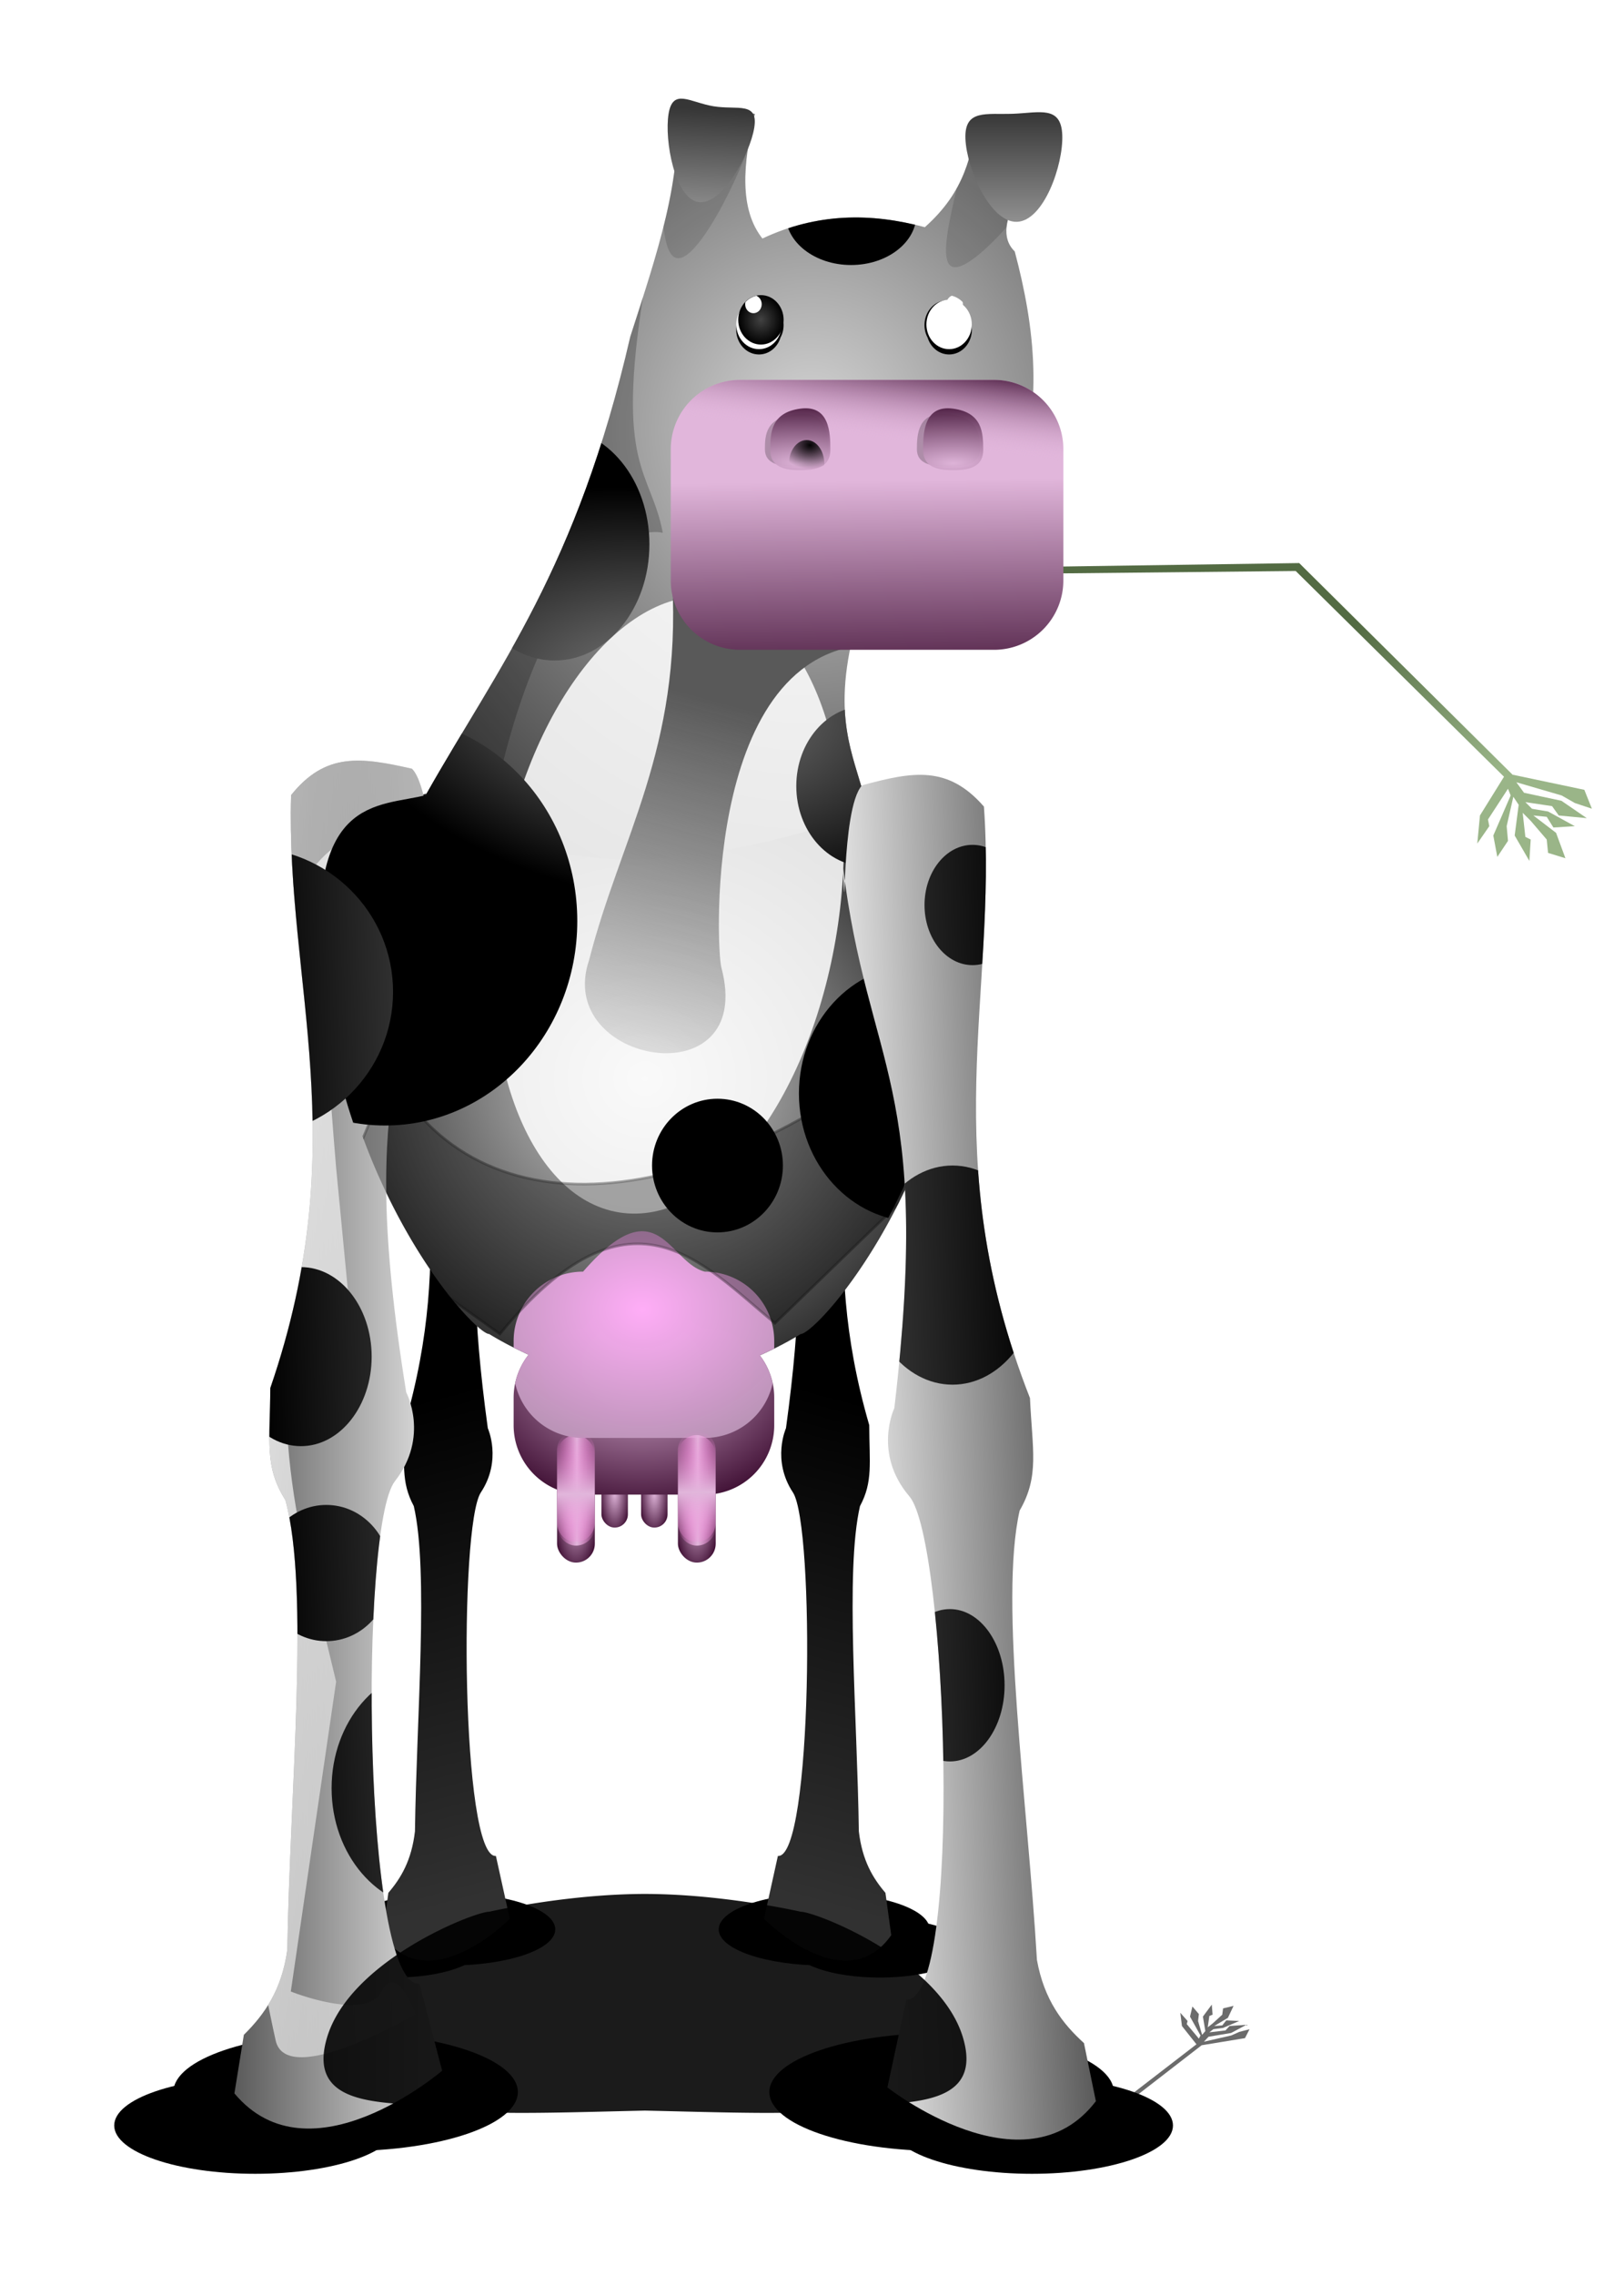 <svg xmlns="http://www.w3.org/2000/svg" xmlns:xlink="http://www.w3.org/1999/xlink" viewBox="0 0 614.29 860"><defs><linearGradient id="an" y2="535.59" xlink:href="#h" gradientUnits="userSpaceOnUse" x2="270.1" gradientTransform="scale(-1 1) rotate(2.445 -2110.641 -15986.077)" y1="535.59" x1="191.53"/><linearGradient id="o"><stop offset="0" stop-color="#838383"/><stop offset="1"/></linearGradient><linearGradient id="j"><stop offset="0" stop-color="#424242"/><stop offset="1"/></linearGradient><linearGradient id="i"><stop offset="0"/><stop offset="1" stop-color="#313131"/></linearGradient><linearGradient id="h"><stop offset="0" stop-color="#5a5a5a"/><stop offset="1" stop-color="#e5e5e5"/></linearGradient><linearGradient id="g"><stop offset="0" stop-color="#fff"/><stop offset="1" stop-color="#fff" stop-opacity="0"/></linearGradient><linearGradient id="d"><stop offset="0" stop-color="#e1b6db"/><stop offset="1" stop-color="#300024"/></linearGradient><linearGradient id="b"><stop offset="0" stop-color="#363636"/><stop offset="1" stop-color="#909090"/></linearGradient><linearGradient id="a"><stop offset="0" stop-color="#d6d6d6"/><stop offset="1" stop-color="#2e2e2e"/></linearGradient><linearGradient id="am" y2="538.97" xlink:href="#l" spreadMethod="reflect" gradientUnits="userSpaceOnUse" x2="321.43" gradientTransform="translate(0 -7.857)" y1="562.18" x1="321.79"/><linearGradient id="U" y2="559.68" xlink:href="#l" spreadMethod="reflect" gradientUnits="userSpaceOnUse" x2="328.21" gradientTransform="translate(54.286 73.571)" y1="559.68" x1="321.07"/><linearGradient id="M" y2="69.961" xlink:href="#b" gradientUnits="userSpaceOnUse" x2="371.88" gradientTransform="translate(8.571 80)" y1="30.8" x1="373.88"/><linearGradient id="N" y2="73.364" xlink:href="#b" gradientUnits="userSpaceOnUse" x2="486.36" gradientTransform="translate(8.571 80)" y1="31.922" x1="486.36"/><linearGradient id="C" y2="559.68" xlink:href="#l" spreadMethod="reflect" gradientUnits="userSpaceOnUse" x2="328.21" gradientTransform="translate(8.571 73.571)" y1="559.68" x1="321.07"/><linearGradient id="J" y2="122.89" gradientUnits="userSpaceOnUse" x2="437.77" gradientTransform="translate(8.571 80)" y1="155.12" x1="433.9"><stop offset="0" stop-color="#e1b6db" stop-opacity="0"/><stop offset="1" stop-color="#300024"/></linearGradient><linearGradient id="ap" y2="509.91" xlink:href="#o" spreadMethod="reflect" gradientUnits="userSpaceOnUse" x2="496" y1="513.95" x1="349.12"/><linearGradient id="l"><stop offset="0" stop-color="#e1b6db"/><stop offset="1" stop-color="#ff7edf" stop-opacity="0"/></linearGradient><linearGradient id="H" y2="414.29" gradientUnits="userSpaceOnUse" x2="337.14" gradientTransform="translate(8.571 80)" y1="256.43" x1="380.53"><stop offset="0" stop-color="#595959"/><stop offset="1" stop-color="#595959" stop-opacity="0"/></linearGradient><linearGradient id="X" y2="496.21" xlink:href="#g" gradientUnits="userSpaceOnUse" x2="309.16" y1="486.21" x1="173.7"/><linearGradient id="r" y2="280.09" gradientUnits="userSpaceOnUse" x2="672.14" gradientTransform="translate(8.571 80)" y1="227.23" x1="614.47"><stop offset="0" stop-color="#536b43"/><stop offset="1" stop-color="#9ab588"/></linearGradient><linearGradient id="z" y2="535.59" xlink:href="#h" gradientUnits="userSpaceOnUse" x2="270.1" gradientTransform="translate(8.571 80)" y1="535.59" x1="191.53"/><linearGradient id="k"><stop offset="0"/><stop offset="1" stop-opacity="0"/></linearGradient><linearGradient id="x" y2="696.53" xlink:href="#i" gradientUnits="userSpaceOnUse" x2="364.26" gradientTransform="translate(8.571 80)" y1="515.1" x1="413.28"/><linearGradient id="w" y2="696.53" xlink:href="#i" gradientUnits="userSpaceOnUse" x2="364.26" gradientTransform="matrix(-1 0 0 1 696.11 80)" y1="515.1" x1="413.28"/><linearGradient id="I" y2="261.28" xlink:href="#d" gradientUnits="userSpaceOnUse" x2="432.22" gradientTransform="translate(8.571 80)" y1="171.28" x1="430.87"/><radialGradient id="v" xlink:href="#d" gradientUnits="userSpaceOnUse" cy="559.94" cx="320.71" gradientTransform="matrix(1.3 0 -0 3.625 -87.635 -1388.7)" r="7.143"/><radialGradient id="f" xlink:href="#a" gradientUnits="userSpaceOnUse" cy="176.29" cx="376.04" gradientTransform="matrix(1.738 -.01 .01 1.819 -331.61 -137.64)" r="119.29"/><radialGradient id="Q" gradientUnits="userSpaceOnUse" cy="485.71" cx="345.97" gradientTransform="matrix(1.551 0 0 1.217 -190.79 -106.57)" r="49.286"><stop offset="0" stop-color="#ffadf7"/><stop offset="1" stop-color="#b190ae" stop-opacity=".992"/><stop offset="1" stop-color="#670058" stop-opacity="0"/></radialGradient><radialGradient id="Z" xlink:href="#j" gradientUnits="userSpaceOnUse" cy="112.16" cx="391.94" gradientTransform="matrix(1 0 0 1.088 0 -9.897)" r="8.586"/><radialGradient id="A" xlink:href="#d" gradientUnits="userSpaceOnUse" cy="485.71" cx="345.97" gradientTransform="matrix(1.551 0 0 1.217 -182.22 -5.141)" r="49.286"/><radialGradient id="af" xlink:href="#o" gradientUnits="userSpaceOnUse" cy="253.34" cx="358.88" gradientTransform="matrix(.988 .156 -.09 .568 27.124 53.386)" r="135.09"/><radialGradient id="ai" xlink:href="#k" gradientUnits="userSpaceOnUse" cy="159.54" cx="409.24" gradientTransform="matrix(1.717 0 0 1.34 -293.42 -55.976)" r="6.692"/><radialGradient id="ah" xlink:href="#d" gradientUnits="userSpaceOnUse" cy="167.5" cx="392.38" gradientTransform="matrix(6.979 .052 -.016 2.192 -2330.1 -222.9)" r="11.364"/><radialGradient id="aj" xlink:href="#d" gradientUnits="userSpaceOnUse" cy="167.5" cx="392.38" gradientTransform="matrix(-6.979 .052 .016 2.192 3207.7 -142.9)" r="11.364"/><radialGradient id="e" xlink:href="#a" gradientUnits="userSpaceOnUse" cy="485.71" cx="345.97" gradientTransform="matrix(1.551 0 0 1.217 -190.79 -85.141)" r="49.286"/><radialGradient id="u" xlink:href="#d" gradientUnits="userSpaceOnUse" cy="559.94" cx="320.71" gradientTransform="matrix(1.3 0 -0 3.625 -41.921 -1388.7)" r="7.143"/><radialGradient id="s" xlink:href="#d" gradientUnits="userSpaceOnUse" cy="559.94" cx="320.71" gradientTransform="matrix(.91 0 0 2.538 67.084 -787.25)" r="7.143"/><radialGradient id="t" xlink:href="#d" gradientUnits="userSpaceOnUse" cy="559.94" cx="320.71" gradientTransform="matrix(.91 0 0 2.538 52.084 -787.25)" r="7.143"/><radialGradient id="c" xlink:href="#a" gradientUnits="userSpaceOnUse" cy="176.29" cx="376.04" gradientTransform="matrix(1.718 .263 -.275 1.798 -188.24 -264.67)" r="119.29"/><radialGradient id="D" xlink:href="#a" gradientUnits="userSpaceOnUse" cy="176.29" cx="376.04" gradientTransform="matrix(1.718 .263 -.275 1.798 -179.67 -184.67)" r="119.29"/><radialGradient id="y" xlink:href="#a" gradientUnits="userSpaceOnUse" cy="397.33" cx="346.83" gradientTransform="matrix(1 0 0 .947 8.571 100.93)" r="121.59"/><radialGradient id="n" xlink:href="#a" gradientUnits="userSpaceOnUse" cy="397.33" cx="346.83" gradientTransform="matrix(1 0 0 .947 -1.437 21.745)" r="121.59"/><radialGradient id="m" xlink:href="#a" gradientUnits="userSpaceOnUse" cy="397.33" cx="346.83" gradientTransform="matrix(1 0 0 .947 0 20.931)" r="121.59"/><filter id="ag" color-interpolation-filters="sRGB"><feGaussianBlur stdDeviation=".576"/></filter><filter id="W" color-interpolation-filters="sRGB"><feGaussianBlur stdDeviation="5.008"/></filter><filter id="G" height="1.152" width="1.261" color-interpolation-filters="sRGB" y="-.076" x="-.13"><feGaussianBlur stdDeviation="6.138"/></filter><filter id="P" height="1.543" width="1.43" color-interpolation-filters="sRGB" y="-.271" x="-.215"><feGaussianBlur stdDeviation="8.835"/></filter><filter id="aq" height="1.945" width="1.322" color-interpolation-filters="sRGB" y="-.473" x="-.161"><feGaussianBlur stdDeviation="16.298"/></filter><filter id="Y" height="1.27" width="1.308" color-interpolation-filters="sRGB" y="-.135" x="-.154"><feGaussianBlur stdDeviation="1.15"/></filter><filter id="L" height="1.202" width="1.063" color-interpolation-filters="sRGB" y="-.101" x="-.031"><feGaussianBlur stdDeviation="1.958"/></filter><filter id="F" height="1.377" width="1.661" color-interpolation-filters="sRGB" y="-.188" x="-.331"><feGaussianBlur stdDeviation="18.316"/></filter><filter id="ad" height="1.194" width="1.314" color-interpolation-filters="sRGB" y="-.097" x="-.157"><feGaussianBlur stdDeviation="10.732"/></filter><filter id="T" height="1.292" width="1.855" color-interpolation-filters="sRGB" y="-.146" x="-.427"><feGaussianBlur stdDeviation="2.545"/></filter><filter id="B" height="1.292" width="1.855" color-interpolation-filters="sRGB" y="-.146" x="-.427"><feGaussianBlur stdDeviation="2.545"/></filter><filter id="al" color-interpolation-filters="sRGB"><feGaussianBlur stdDeviation="1.527"/></filter><filter id="q" height="1.993" width="1.363" color-interpolation-filters="sRGB" y="-.496" x="-.181"><feGaussianBlur stdDeviation="11.226"/></filter><filter id="S" height="1.363" width="1.179" color-interpolation-filters="sRGB" y="-.182" x="-.09"><feGaussianBlur stdDeviation="8.41"/></filter><filter id="p" height="1.472" width="1.119" color-interpolation-filters="sRGB" y="-.236" x="-.059"><feGaussianBlur stdDeviation="5.218"/></filter><filter id="ab" height="1.806" width="1.877" color-interpolation-filters="sRGB" y="-.403" x="-.439"><feGaussianBlur stdDeviation="3.138"/></filter><clipPath id="R" clipPathUnits="userSpaceOnUse"><path d="M300.59 282.14c-12.234-.013-22.513 1.063-28.406 4.5-17.143 10-54.259-7.147-45.688 74.281 8.571 81.429 55.692 132.88 61.406 132.88 0 0 25.041 16 52.281 18.406.084.007.166.024.25.031.638.062 1.267.083 1.906.125.503.03.997.073 1.5.094.228.01.46.024.688.031.797.026 1.608.032 2.406.032a72.978 72.978 0 002.937-.063c.472-.02.935-.065 1.407-.094.723-.047 1.434-.083 2.156-.156 27.24-2.406 52.28-18.406 52.28-18.406 5.715 0 52.867-51.446 61.439-132.88 8.571-81.429-28.576-64.28-45.72-74.28-12.667-7.39-45.602-3.865-74.624-2.095-15.522-.947-32.153-2.392-46.22-2.406z" fill="url(#m)"/></clipPath><clipPath id="ak" clipPathUnits="userSpaceOnUse"><path d="M345.34 476.38c-5.35.185-12.197 4.12-21.938 15.281-14.55 0-26.25 11.7-26.25 26.25v10.344a26.152 26.152 0 0016.406 24.344v18.625c0 3.957 3.2 7.156 7.156 7.156s7.125-3.199 7.125-7.156v-16.719h31.438v16.719c0 3.957 3.2 7.156 7.156 7.156s7.125-3.199 7.125-7.156v-17.031a26.192 26.192 0 0022.156-25.938v-10.344c0-14.55-11.73-26.25-26.28-26.25-9.123-2.373-13.88-15.635-24.095-15.281z"/></clipPath><clipPath id="ac" clipPathUnits="userSpaceOnUse"><path d="M358.41 28.25c3.311 27.719-7.425 58.235-17.156 88.562-20.197 87.743-49.666 124.4-77.031 172.72-.418.097-.856.16-1.281.25-1.111-4.348-2.491-7.952-4.25-9.688-19.38-4.378-32.701-6.256-45.72 10-2.025 71.482 24.172 130.94-7.874 224.16-.057 19.652-2.39 29.572 5.719 42.312 9.293 34.028 1.663 110.38.718 170-2.09 15.228-8.678 24.486-16.438 32.156l-3.562 22.125c28.57 34.286 78.562-8.562 78.562-8.562l-8.563-32.844c-21.535 1.504-22.798-172.71-9.28-190 13.198-16.881 4.28-33.594 4.28-33.594-5.182-32.018-7.322-56.016-7.562-75.469 16.24 33.941 35.422 53.438 38.938 53.438 0 0 25.04 16 52.28 18.406.084.007.167.024.25.031.64.062 1.267.083 1.907.125.503.03.997.073 1.5.094.228.01.46.024.688.031.796.026 1.608.032 2.406.032a72.978 72.978 0 002.937-.063c.472-.02.935-.065 1.406-.094.724-.047 1.434-.083 2.157-.156 27.24-2.406 52.28-18.406 52.28-18.406 5.715 0 52.867-51.446 61.439-132.88 7.395-70.26-19.228-67.163-37.688-71.406-4.505-16.12-11.184-29.62-3.938-59.844 6.342-7.433 24.683-7.677 44.281-7.156 9.208-5.237 18.205-11.118 16.875-47.97 11.05-31.577 7.676-61.096 0-90-10.538-10.312 7.903-29.45 16-47.75l-30-2.843c-2.446 13.81-4.452 27.628-20 41.438-20.476-5.55-40.96-5.385-61.438 4.281-8.735-11.044-7.501-28.076-2.844-47.156l-30-4.28z" fill="url(#c)"/></clipPath><clipPath id="ao" clipPathUnits="userSpaceOnUse"><path d="M237.66 277.06c-9.147.139-16.958 3.379-24.688 13.031-2.026 71.482 24.171 130.94-7.875 224.16-.057 19.652-2.39 29.572 5.719 42.312 9.293 34.028 1.663 110.38.719 170-2.091 15.228-8.68 24.486-16.438 32.156l-3.563 22.125c28.571 34.286 78.562-8.563 78.562-8.563l-8.562-32.844c-21.535 1.504-22.798-172.71-9.282-190 13.2-16.88 4.282-33.594 4.282-33.594-19.267-119.05 3.377-127.98 10.188-199.88-.785-9.06-2.77-30.683-8.032-35.875-7.873-1.778-14.773-3.126-21.03-3.03zm29.062 38.906c.504 5.818.531 6.546.531-5.875-.158 2.012-.35 3.956-.531 5.875zm184.5-33.562c-6.65-.067-13.892 1.693-22.281 3.969-5.021 5.396-6.1 26.963-6.5 36.094 9.866 71.608 32.862 79.545 18.688 199.34 0 0-8.189 17.073 5.719 33.375 14.24 16.693 20.424 190.8-1.156 190.22l-7.157 33.188s51.761 40.692 78.844 5.219l-4.5-21.97c-8.079-7.332-15.043-16.28-17.78-31.405-3.488-59.528-14.366-135.48-6.532-169.88 7.558-13.075 4.77-22.9 3.875-42.531-35.994-91.765-12.332-152.29-17.406-223.62-7.706-8.824-15.263-11.914-23.812-12zm-28.781 40.062c-.26-1.887-.54-3.771-.781-5.75.532 12.464.522 11.654.781 5.75z" fill="#757575"/></clipPath><clipPath id="ae" clipPathUnits="userSpaceOnUse"><path d="M358.41 28.25c3.311 27.719-7.425 58.235-17.156 88.562-20.22 87.84-49.734 124.48-77.125 172.88.116.083.228.167.344.25-18.46 4.948-47.038-.686-39.406 71.812 8.571 81.429 55.692 132.88 61.406 132.88 0 0 25.04 16 52.28 18.406.084.007.167.024.25.031.64.062 1.267.083 1.907.125.502.03.997.073 1.5.094.227.01.46.024.687.031.797.026 1.609.032 2.407.032a72.978 72.978 0 002.937-.063c.472-.02.935-.065 1.406-.094.724-.047 1.434-.083 2.157-.156 27.24-2.406 52.28-18.406 52.28-18.406 5.715 0 52.867-51.446 61.439-132.88 7.162-68.047-17.601-67.262-35.938-71-4.498-16.66-11.676-30.092-4.25-61.062 6.341-7.433 24.683-7.677 44.28-7.156 9.209-5.237 18.206-11.118 16.876-47.97 11.049-31.577 7.676-61.096 0-90-10.538-10.312 7.902-29.45 16-47.75l-30-2.843c-2.446 13.81-4.453 27.628-20 41.438-20.476-5.55-40.961-5.385-61.438 4.281-8.736-11.044-7.502-28.076-2.844-47.156l-30-4.28z" fill="url(#n)"/></clipPath><clipPath id="V" clipPathUnits="userSpaceOnUse"><path d="M258.67 280.1c8.64 8.526 8.571 61.767 8.571 30-6.08 77.396-30.495 83.533-10.714 205.76 0 0 8.914 16.691-4.285 33.571-13.516 17.286-12.25 191.5 9.285 190l8.572 32.857s-50 42.857-78.571 8.571l3.571-22.143c7.76-7.67 14.338-16.915 16.43-32.143.943-59.622 8.579-135.97-.715-170-8.109-12.74-5.771-22.67-5.714-42.32 32.046-93.218 5.831-152.67 7.857-224.15 13.018-16.257 26.335-14.379 45.714-10z" fill="#5a5a5a"/></clipPath><clipPath id="E" clipPathUnits="userSpaceOnUse"><path d="M254.21 65.907c7.618 26.856 1.802 58.679-3.051 90.157-6.184 89.825-29.537 130.65-48.984 182.66-17.558 7.106-44.396 8.135-26.051 76.439 21.239 79.076 75.846 122.49 81.49 121.6 0 0 27.24 11.874 54.52 9.977.084-.006.169-.002.252-.008.64-.039 1.264-.117 1.903-.175.5-.049.995-.085 1.496-.143.226-.026.458-.049.684-.077.79-.1 1.593-.22 2.381-.347a72.939 72.939 0 002.891-.522c.463-.094.914-.211 1.374-.313.708-.161 1.404-.308 2.105-.493 26.526-6.65 48.747-26.38 48.747-26.38 5.644-.896 44.141-59.102 39.833-140.87-3.717-70.55-29.525-63.315-48.422-64.61-6.978-15.215-15.692-27.5-13.276-58.485 5.098-8.336 23.173-11.454 42.61-14.014 8.273-6.617 16.235-13.836 9.142-50.022 5.959-32.92-2.003-61.544-14.118-88.886-12.026-8.533 3.185-30.325 8.311-49.669l-30.075 1.897c-.249 14.022-.063 27.984-13.252 44.062-21.093-2.269-41.299 1.107-60.005 13.866-10.36-9.537-11.813-26.552-10.206-46.126l-30.3.478z" fill="url(#f)"/></clipPath><clipPath id="O" clipPathUnits="userSpaceOnUse"><path d="M300.59 282.16c-12.234-.013-22.513 1.063-28.406 4.5-17.143 10-54.259-7.147-45.688 74.281 8.571 81.429 55.692 132.88 61.406 132.88 0 0 5.83 3.702 14.875 7.813-3.532 4.471-5.625 10.115-5.625 16.28v10.344c0 14.55 11.7 26.25 26.25 26.25h46.031c14.55 0 26.281-11.7 26.281-26.25v-10.344a26.146 26.146 0 00-5.469-16.03c9.388-4.217 15.47-8.063 15.47-8.063 5.714 0 52.865-51.446 61.437-132.88 8.572-81.429-28.576-64.281-45.719-74.281-12.668-7.39-45.603-3.865-74.625-2.094-15.522-.947-32.153-2.392-46.219-2.406z" fill="url(#e)"/></clipPath><clipPath id="K" clipPathUnits="userSpaceOnUse"><path d="M264.11 289.68c27.391-48.397 56.923-85.017 77.143-172.86 9.731-30.327 20.454-60.853 17.143-88.571l30 4.286c-4.658 19.08-5.878 36.099 2.857 47.143 20.476-9.667 40.952-9.836 61.43-4.286 15.547-13.81 17.553-27.619 20-41.429l30 2.857c-8.098 18.3-26.529 37.421-15.99 47.735 7.676 28.903 11.05 58.422 0 90 1.33 36.851-7.66 42.742-16.868 47.98-19.598-.52-37.944-.29-44.286 7.143-8.303 34.63 1.669 47.331 5.714 67.143-57.065 17.885-113.82 31.159-167.14-7.143z" fill="url(#c)"/></clipPath><clipPath id="aa" clipPathUnits="userSpaceOnUse"><path d="M400.53 112.16a8.586 9.344 0 11-17.173 0 8.586 9.344 0 1117.173 0z" transform="translate(-674.37 -178.98) scale(2.741)"/></clipPath></defs><g transform="translate(-111.43 -69.505)"><path transform="matrix(.604 0 0 1 158.26 65.858)" d="M495.71 813.84l98.571.673 80.72-37.71 27.14-2.69 2.86-3.37-6.429 1.01-5 1.348-17.143 2.357 2.9-1.873 14.141-1.429 9.597-3.095-10.607.476-2.526 1.667-10.102.714 2.526-1.19 6.06-.477 10.103-2.619-8.081-.238-2.526 1.905-5.05.238 8.586-3.095 3.535-4.524-6.566.952-.505 2.381-6.06 3.334-3.031 1.428 1.01-4.285 2.02-.477-.505-3.81-5.556 4.525 1.515 5.476-2.02 1.429-2.525-5.238.505-2.62-4.04-2.857-1.516 3.81 6.566 7.143-1.01 1.19-7.576-5.476.505-1.19-4.546-3.096 1.01 5 9.092 6.905-78.792 36.668-98.49-.476 1.244 1.211z" opacity=".758" filter="url(#p)"/><path d="M300 773.79c0 14.991-33.259 27.143-74.286 27.143s-74.286-12.152-74.286-27.143 33.259-27.143 74.286-27.143S300 758.799 300 773.79z" transform="matrix(-.439 0 0 .411 543.35 487.89)" filter="url(#q)"/><path d="M300 773.79c0 14.991-33.259 27.143-74.286 27.143s-74.286-12.152-74.286-27.143 33.259-27.143 74.286-27.143S300 758.799 300 773.79z" transform="matrix(-.537 0 0 .503 544.39 409.64)" filter="url(#q)"/><path d="M300 773.79c0 14.991-33.259 27.143-74.286 27.143s-74.286-12.152-74.286-27.143 33.259-27.143 74.286-27.143S300 758.799 300 773.79z" transform="matrix(.439 0 0 .411 161.4 487.89)" filter="url(#q)"/><path d="M300 773.79c0 14.991-33.259 27.143-74.286 27.143s-74.286-12.152-74.286-27.143 33.259-27.143 74.286-27.143S300 758.799 300 773.79z" transform="matrix(.537 0 0 .503 160.36 409.64)" filter="url(#q)"/><path d="M300 773.79c0 14.991-33.259 27.143-74.286 27.143s-74.286-12.152-74.286-27.143 33.259-27.143 74.286-27.143S300 758.799 300 773.79z" transform="matrix(-.718 0 0 .673 663.84 352.23)" filter="url(#q)"/><path d="M300 773.79c0 14.991-33.259 27.143-74.286 27.143s-74.286-12.152-74.286-27.143 33.259-27.143 74.286-27.143S300 758.799 300 773.79z" transform="matrix(-.877 0 0 .822 665.54 224.29)" filter="url(#q)"/><path d="M300 773.79c0 14.991-33.259 27.143-74.286 27.143s-74.286-12.152-74.286-27.143 33.259-27.143 74.286-27.143S300 758.799 300 773.79z" transform="matrix(.718 0 0 .673 45.91 352.23)" filter="url(#q)"/><path d="M300 773.79c0 14.991-33.259 27.143-74.286 27.143s-74.286-12.152-74.286-27.143 33.259-27.143 74.286-27.143S300 758.799 300 773.79z" transform="matrix(.877 0 0 .822 44.217 224.29)" filter="url(#q)"/><path d="M504.29 283.79l98.571-1.429 80.714 80 27.143 5.715 2.857 7.142-6.429-2.142-5-2.858-17.142-5 2.899 3.973 14.142 3.03 9.596 6.567-10.607-1.01-2.525-3.536-10.102-1.515 2.525 2.525 6.06 1.01 10.103 5.556-8.081.505-2.526-4.04-5.05-.506 8.586 6.566 3.535 9.597-6.566-2.02-.505-5.051-6.06-7.071-3.031-3.03 1.01 9.09 2.02 1.01-.505 8.082-5.556-9.596 1.516-11.617-2.02-3.03-2.526 11.111.505 5.556-4.04 6.06-1.516-8.08 6.566-15.152-1.01-2.526-7.576 11.617.505 2.526-4.546 6.566 1.01-10.607 9.092-14.647-78.792-77.782-98.49 1.01 1.244-2.569z" fill="url(#r)"/><rect rx="5" ry="5" height="29.25" width="10" y="617.72" x="353.93" fill="url(#s)"/><rect rx="5" ry="5" height="29.25" width="10" y="617.72" x="338.93" fill="url(#t)"/><rect rx="7.143" ry="7.143" height="41.786" width="14.286" y="618.43" x="367.86" fill="url(#u)"/><rect rx="7.143" ry="7.143" height="41.786" width="14.286" y="618.43" x="322.14" fill="url(#v)"/><path d="M297.26 438.89c5.292 6.166 5.25 44.673 5.25 21.698-3.725 55.977-18.677 60.416-6.562 148.81 0 0 5.459 12.072-2.625 24.281-8.278 12.502-7.502 138.51 5.687 137.42l5.25 23.764s-30.622 30.997-48.121 6.2l2.187-16.016c4.752-5.548 8.78-12.234 10.062-23.247.578-43.122 5.254-98.342-.438-122.95-4.966-9.215-3.534-16.396-3.5-30.609 19.627-67.419 3.572-110.42 4.813-162.12 7.973-11.758 16.129-10.399 27.998-7.232z" fill="url(#w)"/><path d="M407.42 438.89c-5.292 6.166-5.25 44.673-5.25 21.698 3.725 55.977 18.677 60.416 6.562 148.81 0 0-5.459 12.072 2.625 24.281 8.278 12.502 7.502 138.51-5.687 137.42l-5.25 23.764s30.622 30.997 48.121 6.2l-2.187-16.016c-4.752-5.548-8.78-12.234-10.062-23.247-.578-43.122-5.254-98.342.438-122.95 4.966-9.215 3.534-16.396 3.5-30.609-19.627-67.419-3.572-110.42-4.813-162.12-7.973-11.758-16.129-10.399-27.998-7.232z" fill="url(#x)"/><path d="M309.17 362.14c-12.234-.013-22.513 1.063-28.406 4.5-17.143 10-54.259-7.147-45.688 74.281 8.571 81.429 55.692 132.88 61.406 132.88 0 0 25.041 16 52.281 18.406.084.007.166.024.25.031.638.062 1.267.083 1.906.125.503.03.997.073 1.5.094.228.01.46.024.688.031.797.026 1.608.032 2.406.032a72.978 72.978 0 002.937-.063c.472-.02.935-.065 1.407-.094.723-.047 1.434-.083 2.156-.156 27.24-2.406 52.28-18.406 52.28-18.406 5.715 0 52.867-51.446 61.439-132.88 8.571-81.429-28.576-64.28-45.72-74.28-12.667-7.39-45.602-3.865-74.624-2.095-15.522-.947-32.153-2.392-46.22-2.406z" fill="url(#y)"/><path d="M267.24 360.1c8.64 8.526 8.571 61.767 8.571 30-6.08 77.396-30.495 83.533-10.714 205.76 0 0 8.914 16.691-4.285 33.571-13.516 17.286-12.25 191.5 9.285 190l8.572 32.857s-50 42.857-78.571 8.571l3.571-22.143c7.76-7.67 14.338-16.915 16.43-32.143.943-59.622 8.579-135.97-.715-170-8.109-12.74-5.771-22.67-5.714-42.32 32.046-93.218 5.831-152.67 7.857-224.15 13.018-16.257 26.335-14.379 45.714-10z" fill="url(#z)"/><path d="M331.98 571.65c28.336-32.47 32.142-3.617 46.043 0a26.207 26.207 0 0126.264 26.264v10.329a26.207 26.207 0 01-26.264 26.264H331.98a26.207 26.207 0 01-26.264-26.264v-10.329a26.207 26.207 0 0126.264-26.264z" fill="url(#A)"/><rect rx="7.143" ry="7.143" height="41.786" width="14.286" y="612" x="322.14" filter="url(#B)" fill="url(#C)"/><path d="M272.68 369.68c27.391-48.397 56.923-85.017 77.143-172.86 9.731-30.327 20.454-60.853 17.143-88.571l30 4.286c-4.658 19.08-5.878 36.099 2.857 47.143 20.476-9.667 40.952-9.836 61.43-4.286 15.547-13.81 17.553-27.619 20-41.429l30 2.857c-8.098 18.3-26.529 37.421-15.99 47.735 7.676 28.903 11.05 58.422 0 90 1.33 36.851-7.66 42.742-16.868 47.98-19.598-.52-37.944-.29-44.286 7.143-8.303 34.63 1.669 47.331 5.714 67.143-57.065 17.885-113.82 31.159-167.14-7.143z" fill="url(#D)"/><path d="M363.65 365.96c0 64.994-28.945 117.68-64.65 117.68s-64.65-52.688-64.65-117.68c0-64.994 28.945-117.68 64.65-117.68s64.65 52.688 64.65 117.68z" clip-path="url(#E)" transform="rotate(9.025 42.33 801.466)" opacity=".932" filter="url(#F)" fill="#fff"/><path d="M365.71 289.51c3.442 63.084-19.638 96.698-31.429 142.86-13.553 39.619 63.398 52.804 50 2.857-2.062-8.149-6.604-124.78 61.429-122.14l-44.286-39.286-35.714 15.714z" filter="url(#G)" fill="url(#H)"/><path d="M391.42 213.12h95.964a26.207 26.207 0 0126.264 26.264v49.497a26.207 26.207 0 01-26.264 26.264H391.42a26.207 26.207 0 01-26.264-26.264v-49.497a26.207 26.207 0 0126.264-26.264z" fill="url(#I)"/><path d="M391.42 213.12h95.964a26.207 26.207 0 0126.264 26.264v49.497a26.207 26.207 0 01-26.264 26.264H391.42a26.207 26.207 0 01-26.264-26.264v-49.497a26.207 26.207 0 0126.264-26.264z" fill="url(#J)"/><path d="M360.47 26.812c-2.38.046-4.017 1.408-4.719 5.781-1.604 9.995-5.752 53.058 3.2 54.494 8.952 1.437 27.602-39.28 29.206-49.276 1.604-9.995-6.36-6.688-15.312-8.125-5.035-.808-9.316-2.934-12.375-2.875zm134.28 5.126c-2.595.092-5.558.444-8.719.563-10.115.379-18.423-1.842-18 9.437.423 11.279-13.818 48.958-3.702 48.579 10.115-.38 40.78-38.644 40.359-49.923-.29-7.754-4.228-8.86-9.938-8.656z" clip-path="url(#K)" transform="translate(8.571 80)" opacity=".361" filter="url(#L)"/><path d="M396.73 117.8c-1.604 9.995-12.181 29.523-21.133 28.086-8.952-1.437-12.889-23.293-11.285-33.288 1.604-9.995 8.14-4.343 17.093-2.907 8.952 1.437 16.929-1.886 15.325 8.109z" fill="url(#M)"/><path d="M513.24 120.58c.423 11.279-6.997 32.4-17.112 32.779-10.115.38-19.096-20.127-19.519-31.406-.423-11.279 7.872-9.06 17.987-9.44 10.115-.378 18.221-3.212 18.644 8.067z" fill="url(#N)"/><path d="M323.41 470.22c28.336-32.47 32.142-3.617 46.043 0a26.207 26.207 0 0126.264 26.264v10.329a26.207 26.207 0 01-26.264 26.264H323.41a26.207 26.207 0 01-26.264-26.264v-10.329a26.207 26.207 0 0126.264-26.264z" clip-path="url(#O)" transform="translate(8.571 80)" filter="url(#P)" fill="url(#Q)"/><path d="M243.45 411.93l-15.152 36.365 63.64 45.457c49.268-59.691 75.581-27.561 104.05-4.04l57.579-55.559-9.091-47.477c-83.554 64.925-170.27 70.96-200.01-4.04l-1.01 29.294z" clip-path="url(#R)" transform="translate(8.571 80)" opacity=".571" filter="url(#S)" stroke="#000"/><rect rx="7.143" ry="7.143" height="41.786" width="14.286" y="612" x="367.86" filter="url(#T)" fill="url(#U)"/><path clip-path="url(#V)" d="M264.29 319.51s-40-12.857-40 15.714 5.714 95.714 5.714 95.714l7.143 74.286s-27.143-4.286-25.714 24.286c1.43 28.56 8.57 54.27 8.57 54.27l10 41.429-17.143 117.14s28.571 11.429 34.286 0 12.857 8.571 12.857 8.571-48.57 28.571-52.857 10c-4.285-18.57-35.714-180-35.714-180l2.857-275.71 77.143-80 45.714 44.286-32.857 50z" transform="translate(8.571 80)" filter="url(#W)" fill="url(#X)"/><path d="M390.69 103.06c-3.787 0-7.015 2.672-8.156 6.375a9.866 9.866 0 00-1.188 4.719c0 5.16 3.852 9.344 8.594 9.344 3.78 0 6.978-2.652 8.125-6.344a9.952 9.952 0 001.188-4.75c0-5.16-3.82-9.344-8.563-9.344z" filter="url(#Y)" transform="translate(8.571 80)"/><path d="M407.101 192.16c0 5.16-3.844 9.344-8.586 9.344s-8.586-4.184-8.586-9.344 3.844-9.344 8.586-9.344 8.586 4.184 8.586 9.344z" fill="#fff"/><path d="M400.53 112.16c0 5.16-3.844 9.344-8.586 9.344s-8.587-4.184-8.587-9.344 3.845-9.344 8.587-9.344 8.586 4.183 8.586 9.344z" transform="translate(7.309 78.252)" fill="url(#Z)"/><path d="M400.53 112.16c0 5.16-3.844 9.344-8.586 9.344s-8.587-4.184-8.587-9.344 3.845-9.344 8.587-9.344 8.586 4.183 8.586 9.344z" clip-path="url(#aa)" transform="translate(253.361 143.556) scale(.365)" filter="url(#ab)" fill="#fff"/><path d="M390.69 103.06c-3.787 0-7.015 2.672-8.156 6.375a9.866 9.866 0 00-1.188 4.719c0 5.16 3.852 9.344 8.594 9.344 3.78 0 6.978-2.652 8.125-6.344a9.952 9.952 0 001.188-4.75c0-5.16-3.82-9.344-8.563-9.344z" filter="url(#Y)" transform="matrix(-1 0 0 1 860.38 80)"/><path d="M461.85 192.16c0 5.16 3.844 9.344 8.586 9.344s8.587-4.184 8.587-9.344-3.845-9.344-8.587-9.344-8.586 4.184-8.586 9.344z" fill="#fff"/><path d="M400.53 112.16c0 5.16-3.844 9.344-8.586 9.344s-8.587-4.184-8.587-9.344 3.845-9.344 8.587-9.344 8.586 4.183 8.586 9.344z" transform="matrix(-1 0 0 1 861.643 78.252)" fill="url(#Z)"/><path d="M400.53 112.16c0 5.16-3.844 9.344-8.586 9.344s-8.587-4.184-8.587-9.344 3.845-9.344 8.587-9.344 8.586 4.183 8.586 9.344z" clip-path="url(#aa)" transform="matrix(-.365 0 0 .365 615.59 143.556)" filter="url(#ab)" fill="#fff"/><path d="M353.57 190.93c-15.952-3.565-52.619 23.761-67.857 124.29-8.81-5.313-14.048-15.761-22.857 28.571 3.715-59.341-16.058-45.543-32.343-34.823-17.716 11.662-24.937 43.716-38.371 54.109l-2.857-132.14s62.143-81.429 68.57-87.143c6.43-5.714 67.858-45.714 67.858-45.714l20.714 1.429c-10.884 67.322 2.489 67.266 7.143 91.429z" clip-path="url(#ac)" transform="translate(8.571 80)" opacity=".479" filter="url(#ad)"/><path clip-path="url(#ae)" d="M423.5 51.312c-13.076.514-23.469 8.919-23.469 19.188 0 10.6 11.082 19.188 24.75 19.188s24.75-8.588 24.75-19.188-11.082-19.188-24.75-19.188c-.427 0-.86-.017-1.281 0zm-110.84 100c-19.805 0-35.875 19.669-35.875 43.938 0 24.268 16.07 43.938 35.875 43.938s35.844-19.669 35.844-43.938c0-24.268-16.039-43.938-35.844-43.938zm117.65 105.07c-14.505 0-26.25 13.544-26.25 30.281s11.745 30.312 26.25 30.312 26.281-13.576 26.281-30.312c0-16.737-11.776-30.281-26.281-30.281zm-181.81 4.03c-40.168 0-72.719 34.603-72.719 77.281 0 42.679 32.551 77.281 72.719 77.281s72.719-34.603 72.719-77.281c0-42.679-32.551-77.281-72.719-77.281zm201.03 93.938c-24.547 0-44.469 21.721-44.469 48.5s19.922 48.469 44.469 48.469 44.438-21.69 44.438-48.469-19.89-48.5-44.438-48.5zm-75.281 50.5c-13.668 0-24.75 11.303-24.75 25.25s11.082 25.281 24.75 25.281 24.75-11.334 24.75-25.281-11.082-25.25-24.75-25.25z" transform="translate(8.571 80)" fill="url(#af)"/><path d="M267.24 360.1c8.64 8.526 8.571 61.767 8.571 30-6.08 77.396-30.495 83.533-10.714 205.76 0 0 8.914 16.691-4.285 33.571-13.516 17.286-12.25 191.5 9.285 190l8.572 32.857s-50 42.857-78.571 8.571l3.571-22.143c7.76-7.67 14.338-16.915 16.43-32.143.943-59.622 8.579-135.97-.715-170-8.109-12.74-5.771-22.67-5.714-42.32 32.046-93.218 5.831-152.67 7.857-224.15 13.018-16.257 26.335-14.379 45.714-10z" fill="url(#z)"/><path transform="matrix(1.05 0 0 .855 -12.097 104.209)" d="M415.93 158.04c0 6.416-5.088 7.66-11.364 7.66-6.276 0-11.364-1.244-11.364-7.66s.295-14.08 11.364-15.575c11.1-1.499 11.364 9.159 11.364 15.575z" opacity=".479" filter="url(#ag)"/><path d="M416.94 159.56c0 6.416-5.088 7.66-11.364 7.66-6.276 0-11.364-1.244-11.364-7.66s.295-14.08 11.364-15.575c11.1-1.499 11.364 9.159 11.364 15.575z" opacity=".936" fill="url(#ah)" transform="translate(8.571 80)"/><path d="M414.67 164.82c0 4.951-2.996 8.965-6.692 8.965s-6.693-4.014-6.693-8.965 2.997-8.965 6.693-8.965c3.696 0 6.692 4.014 6.692 8.965z" opacity=".982" fill="url(#ai)" transform="translate(8.571 80)"/><path transform="matrix(-1.05 0 0 .855 894.98 104.21)" d="M415.93 158.04c0 6.416-5.088 7.66-11.364 7.66-6.276 0-11.364-1.244-11.364-7.66s.295-14.08 11.364-15.575c11.1-1.499 11.364 9.159 11.364 15.575z" opacity=".479" filter="url(#ag)"/><path d="M460.61 239.56c0 6.416 5.088 7.66 11.364 7.66 6.276 0 11.364-1.244 11.364-7.66s-.295-14.08-11.364-15.575c-11.1-1.499-11.364 9.159-11.364 15.575z" opacity=".936" fill="url(#aj)"/><path d="M414.67 164.82c0 4.951-2.996 8.965-6.692 8.965s-6.693-4.014-6.693-8.965 2.997-8.965 6.693-8.965c3.696 0 6.692 4.014 6.692 8.965z" transform="matrix(-1 0 0 1 877.56 80)" opacity=".982" fill="url(#ai)"/><path clip-path="url(#ak)" d="M320.72 530.56a7.15 7.15 0 00-7.156 7.156v27.5c0 3.957 3.199 7.156 7.156 7.156s7.125-3.199 7.125-7.156v-27.5c0-3.957-3.168-7.156-7.125-7.156zm45.719 0a7.15 7.15 0 00-7.156 7.156v27.5c0 3.957 3.199 7.156 7.156 7.156s7.125-3.199 7.125-7.156v-27.5c0-3.957-3.168-7.156-7.125-7.156z" transform="translate(8.571 80)" filter="url(#al)" fill="url(#am)"/><path d="M437.51 366.38c-8.269 8.886-5.928 62.076-7.284 30.338 9.378 77.066 34.031 82.156 19.483 205.11 0 0-8.193 17.056 5.715 33.358 14.24 16.693 20.409 190.81-1.171 190.22l-7.162 33.193s51.783 40.685 78.866 5.211l-4.513-21.97c-8.079-7.333-15.046-16.288-17.785-31.413-3.487-59.528-14.373-135.48-6.54-169.88 7.559-13.075 4.8-22.895 3.904-42.527-35.994-91.765-12.34-152.28-17.414-223.61-13.7-15.686-26.924-13.24-46.099-8.04z" fill="url(#an)"/><path d="M264.29 319.51s-40-12.857-40 15.714 5.714 95.714 5.714 95.714l7.143 74.286s-27.143-4.286-25.714 24.286c1.43 28.56 8.57 54.27 8.57 54.27l10 41.429-17.143 117.14s28.571 11.429 34.286 0 12.857 8.571 12.857 8.571-48.57 28.571-52.857 10c-4.285-18.57-35.714-180-35.714-180l2.857-275.71 77.143-80 45.714 44.286-32.857 50z" transform="scale(-1 1) rotate(2.445 -2110.641 -15986.077)" clip-path="url(#V)" filter="url(#W)" fill="url(#X)"/><path clip-path="url(#ao)" d="M470.72 308.88c-10.042 0-18.156 10.197-18.156 22.75s8.114 22.719 18.156 22.719 18.188-10.166 18.188-22.719-8.145-22.75-18.188-22.75zm-274.25 1.031c-30.405 0-55.062 24.405-55.062 54.531s24.657 54.562 55.062 54.562 55.062-24.436 55.062-54.562-24.657-54.53-55.062-54.53zm266.69 120.19c-18.131 0-32.844 18.564-32.844 41.438s14.712 41.406 32.844 41.406c18.131 0 32.844-18.533 32.844-41.406 0-22.874-14.712-41.438-32.844-41.438zm-246.47 38.4c-14.784 0-26.781 15.154-26.781 33.844s11.997 33.844 26.781 33.844 26.75-15.154 26.75-33.844c0-18.689-11.966-33.844-26.75-33.844zm9.594 89.906c-13.39 0-24.25 11.524-24.25 25.75s10.86 25.75 24.25 25.75 24.25-11.524 24.25-25.75-10.861-25.75-24.25-25.75zm235.88 39.375c-11.437 0-20.72 12.913-20.72 28.812 0 15.9 9.283 28.781 20.72 28.781s20.688-12.88 20.688-28.78-9.25-28.813-20.688-28.813zm-194.97 22.25c-21.48 0-38.906 20.332-38.906 45.438 0 25.105 17.427 45.47 38.906 45.47s38.875-20.365 38.875-45.47-17.396-45.438-38.875-45.438z" transform="translate(8.571 80)" fill="url(#ap)"/><path d="M309.17 868.23c-12.234.004-22.513-.382-28.406-1.617-17.143-3.593-54.259 2.568-45.688-26.688 8.571-29.256 55.692-47.739 61.406-47.739 0 0 25.041-5.748 52.281-6.613.084-.003.166-.009.25-.011.638-.022 1.267-.03 1.906-.045.503-.011.997-.026 1.5-.034.228-.004.46-.009.688-.011a207.416 207.416 0 015.343.011c.472.007.935.024 1.407.034.723.017 1.434.03 2.156.056 27.24.864 52.28 6.613 52.28 6.613 5.715 0 52.867 18.484 61.439 47.739 8.571 29.256-28.576 23.095-45.72 26.688-12.667 2.655-45.602 1.389-74.624.752-15.522.34-32.153.86-46.22.865z" opacity=".945" filter="url(#aq)"/></g></svg>